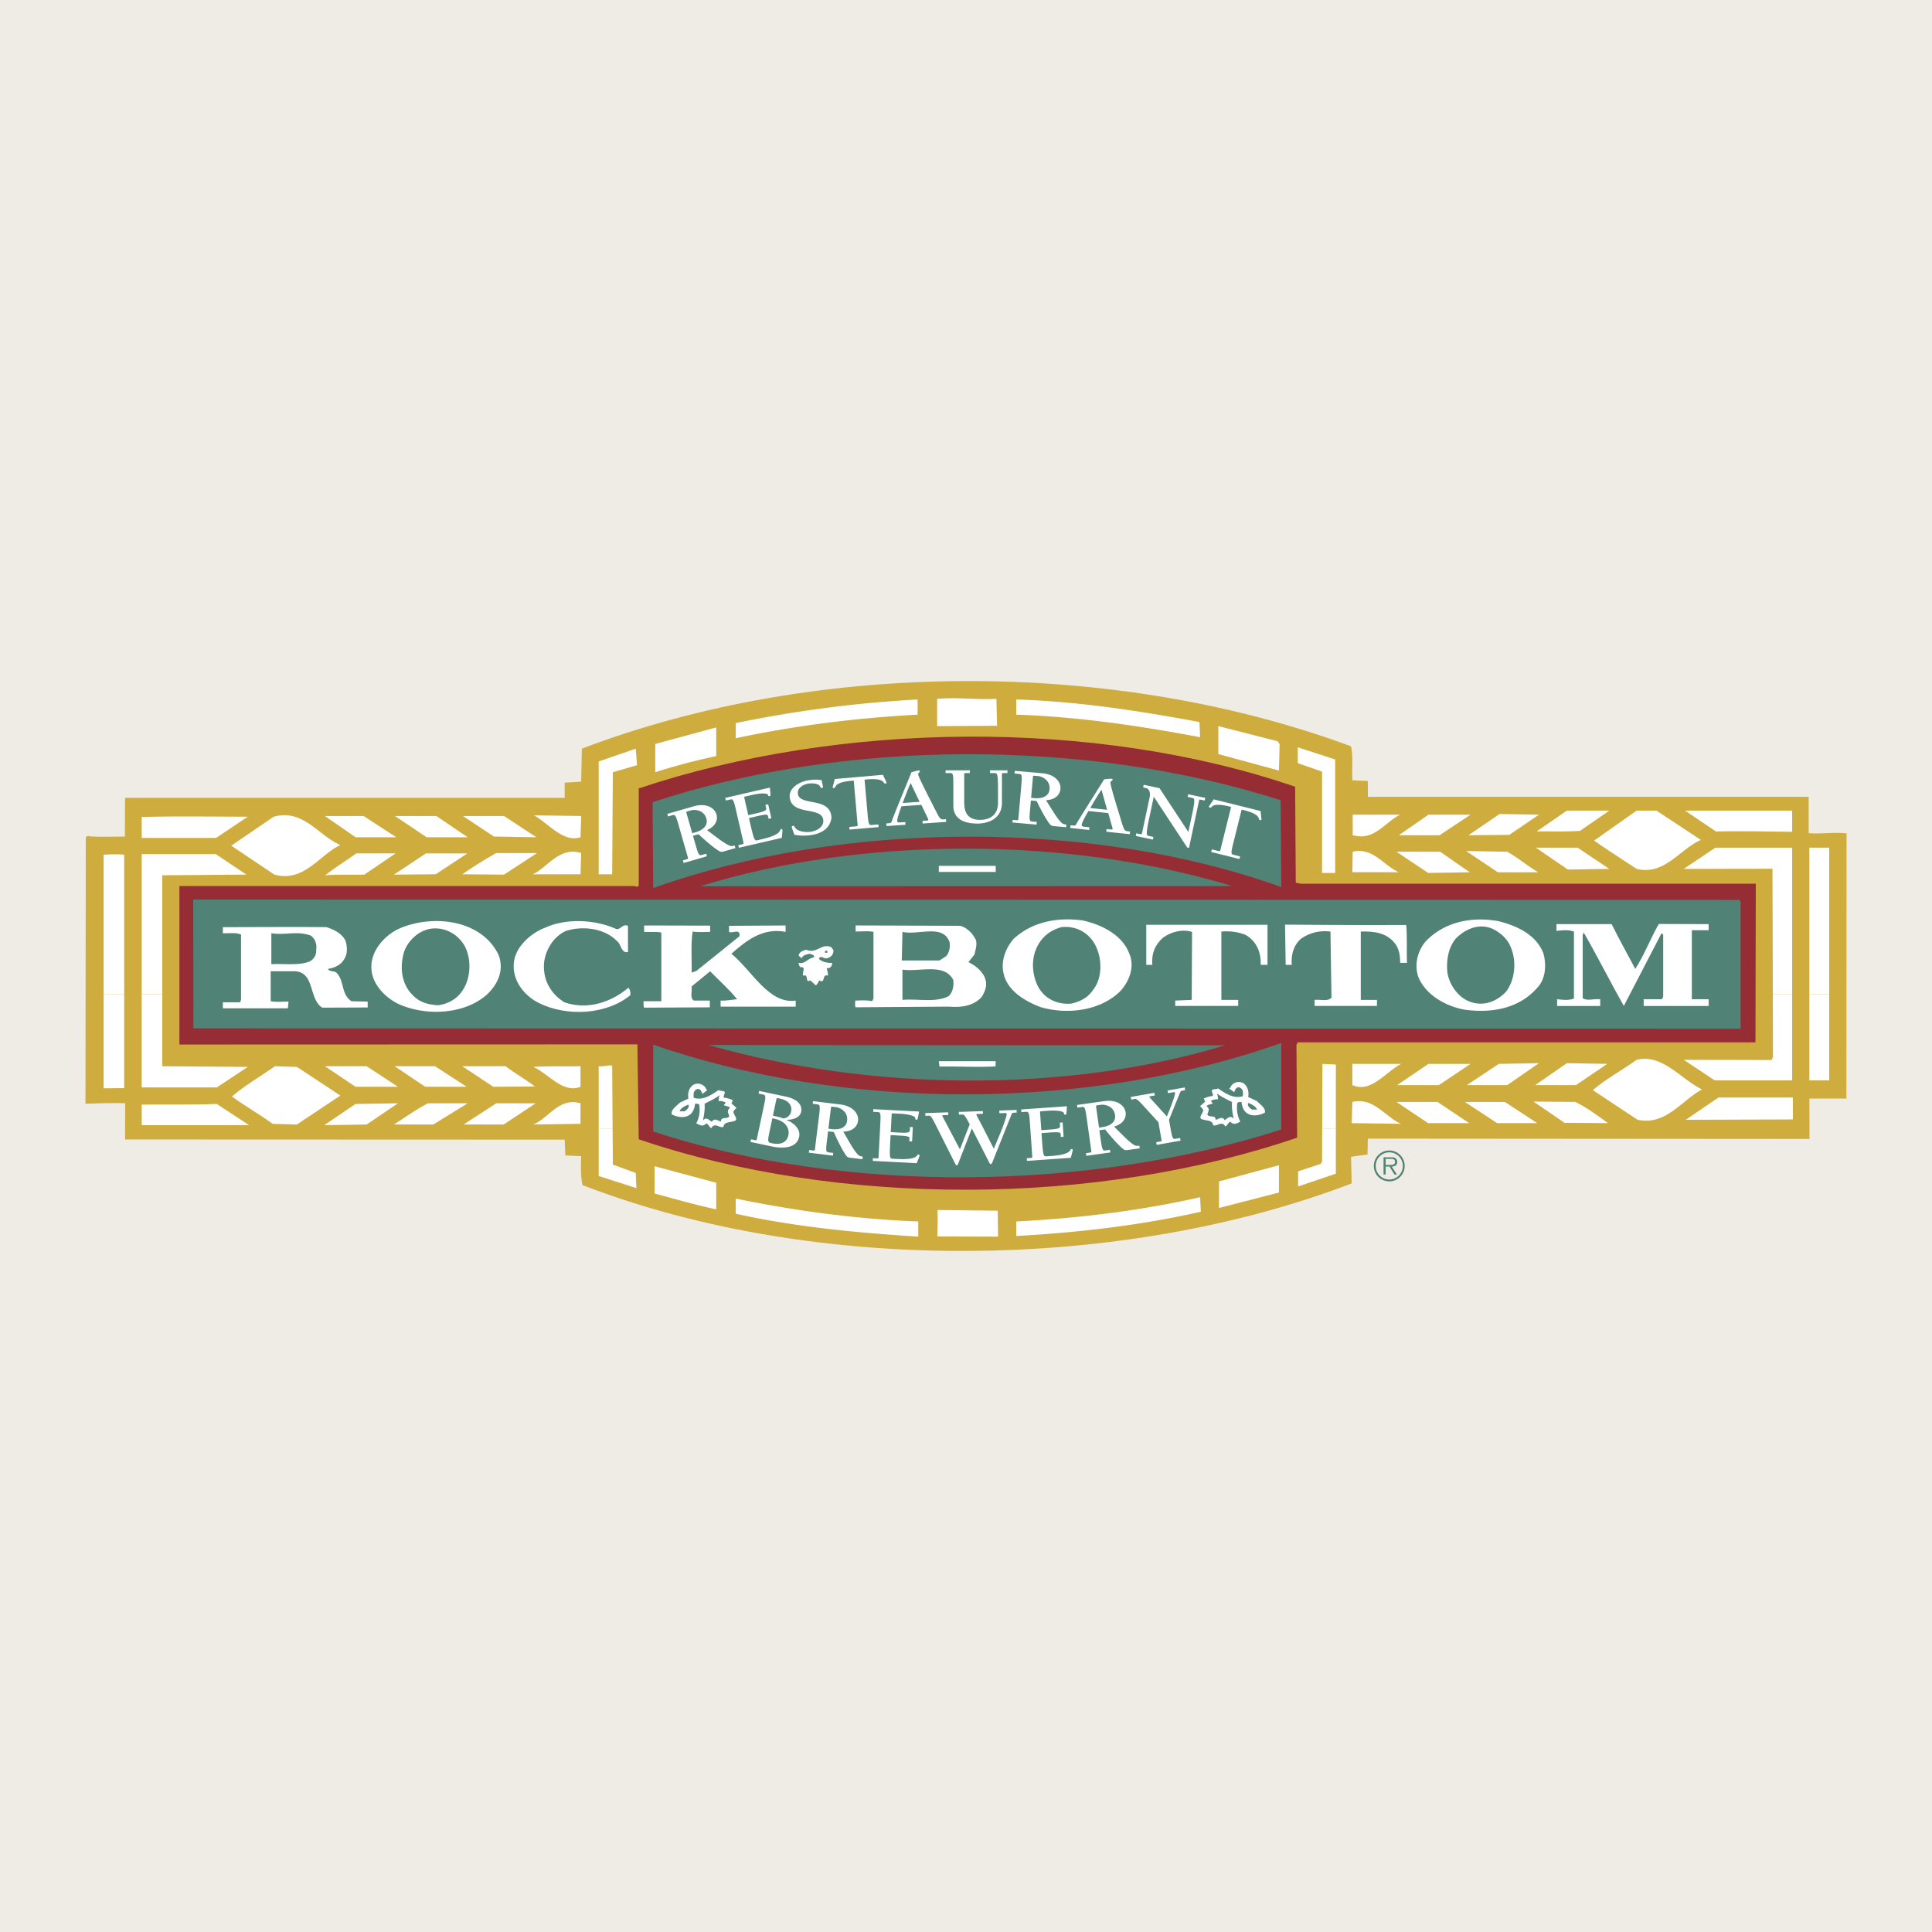 <svg xmlns="http://www.w3.org/2000/svg" width="2500" height="2500" viewBox="0 0 192.756 192.756"><g fill-rule="evenodd" clip-rule="evenodd"><path fill="#eeece4" d="M0 0h192.756v192.756H0V0z"/><path d="M134.793 74.459c.234 1.008.064 2.251.131 3.394l1.547.067v1.579h43.98v3.628c1.178.102 2.57-.118 3.779.017l-.016 26.46h-3.695l.016 4.03-44.064-.033-.033 1.579-1.645.236.064 2.653c-23.016 8.804-53.624 9.105-76.739.168-.235-.873-.134-2.889-.134-2.889l-1.579-.067-.067-1.58-43.862-.017.017-3.61s-1.193-.067-3.965.049l.032-26.458c-.032-.135.135-.304.27-.236 1.142.102 2.419.034 3.63.034l.017-3.865h43.862v-1.511l1.646-.101.067-3.293c23.45-8.935 53.151-8.969 76.741-.234z" fill="#cfac3e"/><path d="M129.215 78.492l.066 9.576.504.1h45.393l-.035 15.826H129.48l-.133.27.068 9.239c-19.992 6.853-45.694 6.953-65.687.167l-.134-9.474-45.694.015V88.402h45.36c.066-.032.369.202.469-.067v-9.676c19.993-6.686 45.46-7.022 65.486-.167z" fill="#972d34"/><path d="M127.768 79.835l.066 8.668c-18.881-6.788-43.811-6.653-62.661.1l-.065-8.567c19.083-6.315 43.308-6.383 62.66-.201z" fill="#518276"/><path d="M67.727 85.077l-.536.402c-.135-.504.167-1.008.402-1.444.404.1.268.774.134 1.042zM125.854 85.379c-.303-.034-.572-.369-.672-.605-.168-.268.035-.504.066-.738.402.268.606.805.606 1.343zM122.93 88.402l-53.086.018c16.43-5.074 36.926-4.923 53.086-.018z" fill="#518276"/><path fill="#fff" d="M93.666 86.387h5.678v.606h-5.678v-.606z"/><path fill="#518276" d="M173.664 102.633l-154.369-.034-.017-12.852 154.152.034.066-.067.168.302v12.617z"/><path d="M61.445 92.671c.471.167.606-.538 1.209-.304v2.621c-.706.135-.639-.773-1.109-1.109-1.277-1.31-3.459-1.512-5.073-1.008-1.244.571-2.016 1.848-2.185 3.125-.167 1.681.606 3.125 2.016 4 2.286.807 4.67 0 6.384-1.445.169.135.236.437.202.74-2.419 1.981-6.384 2.149-9.138.772-1.479-.74-2.655-2.252-2.486-3.999.133-1.579 1.679-2.956 3.09-3.495 2.083-.975 5.007-.84 7.09.102zM126.459 96.266h-.674c.035-1.243-.402-2.352-1.512-2.991-.738-.302-1.545-.404-2.418-.336v6.82h1.68v.605h-6.283v-.538l1.646-.067.033-6.786c-1.008-.302-2.082 0-2.889.571-.807.706-1.176 1.611-1.076 2.722h-.604v-3.999h12.096v3.999h.001zM140.301 92.284c.102 1.244.033 2.502.068 3.78h-.674c0-.706-.1-1.377-.504-1.916-.84-1.108-2.117-1.242-3.426-1.209v6.82h1.613v.605h-6.217v-.605c.572-.067 1.344.202 1.68-.234l-.102-6.586c-.973-.135-2.082.102-2.922.706-.773.673-1.008 1.579-.941 2.622h-.604l-.066-4.017c.001-.001 7.896.068 12.095.034zM160.795 92.2c.74 1.511 1.582 2.99 2.354 4.469.906-1.379 1.512-3.041 2.354-4.485l4.969.017v.604h-1.678v6.888h1.678v.673h-6.482v-.673h1.812l.135-.234v-6.215l-.166-.135-3.762 7.257c-1.346-2.386-2.623-4.939-4-7.324l-.102.235v6.317c.471.302 1.076.032 1.748.1v.673h-4.301v-.673c.604.067 1.143.135 1.68-.067v-6.686c-.572-.202-1.107-.135-1.746-.067V92.2h5.507zM70.852 92.973c-.571 0-1.208.067-1.746-.034-.202 1.277-.067 2.723-.102 4.1l.471-.167 4.3-3.461c.134-.841-.771-.235-1.041-.437v-.605l5.644-.033v.638c-2.217-.437-3.863.806-5.409 2.183 1.982 1.58 3.73 5.074 6.418 4.671v.605h-7.493v-.605c.571.033 1.175-.101 1.646-.135-.772-.973-1.814-1.881-2.688-2.788l-1.848 1.512c.067.471-.202 1.209.237 1.411h1.578v.673l-6.553.033c-.1-.168-.033-.437-.067-.639h1.782V93.04c-.471-.102-1.143-.034-1.715-.067v-.638l6.585.016v.622h.001zM83.149 94.786c.035.437-.235.706-.604.808-.336.133-.672-.371-.84.067.302.334.94.437 1.31.402.034.336-.2.571-.537.538.067.234.134.469.134.738-.672-.202-.202.875-.873.471-.102.168-.169.37-.336.504l-.571-.504c-.571.337-.067-.673-.706-.471-.134-.302.369-.94-.302-.84-.034-.135-.169-.234-.135-.437.639.169.94-.504 1.512-.537.1-.303-.269-.269-.404-.371-.302.068-.671.102-.806.438-.102-.035-.202-.169-.302-.236 0-.402.47-.504.739-.604 1.042.47 1.511-.673 2.486-.269l.235.303z" fill="#fff"/><path fill="#518276" d="M82.31 94.854h.234v.202h-.234v-.202zM127.834 112.694c-19.184 6.149-43.508 6.484-62.661.201v-8.668c19.119 6.653 43.512 6.619 62.661-.167v8.634z"/><path d="M122.225 104.295c-15.959 4.838-35.513 4.536-51.54-.032l51.54.032z" fill="#518276"/><path d="M99.326 106.396c-1.814.101-3.813-.018-5.594.017l-.067-.538h5.678l-.017.521zM68.482 81.093c-.023-.079-.003-.11.087-.136l.394-.113c.279-.079 1.246-.095 1.51.827.202.702-.366 1.161-1.085 1.367l-.323.092-.583-2.037zm2.05 4.336l-.074-.256-.405.115c-.288.082-.35.067-.645-.963l-.27-.938.558-.159c.949.903 1.876 1.633 2.191 1.745.106.038.27-.008.466-.065l1.024-.294-.074-.257c-.351.1-.431.056-.738-.1-.482-.259-.911-.601-2.025-1.439.717-.307 1.134-.891.939-1.569-.185-.641-.997-1.169-2.27-.803l-2.631.753.073.258.404-.115c.288-.082.35-.067.645.963l.934 3.256c.022.078.018.13-.099.163l-.404.117.074.258 2.327-.67zM73.721 84.583l4.277-.988c.061-.605.079-.735.062-.806-.013-.056-.057-.087-.122-.072-.082.02-.089.071-.113.134-.181.501-1.42.787-1.911.9l-.318.074c-.31.07-.351.056-.74-1.63l-.133-.577.845-.195c.965-.224 1.021-.145 1.052-.01l.066.285.274-.064-.322-1.392-.272.062.062.277c.055.23.04.334-.925.555l-.847.195-.398-1.733c-.02-.079.003-.108.093-.129l.655-.151c1.039-.239 1.564-.161 1.605-.028.034.109.067.167.186.14.09-.022.087-.078.013-.852l-4.459 1.029.061.261.41-.095c.291-.067.354-.047.594.997l.762 3.3c.018.079.01.129-.107.158l-.41.093.06.262zM82.136 81.802c.084.685-.607 1.106-1.321 1.193-.473.058-1.285-.039-1.515-.459-.038-.077-.067-.156-.177-.143-.14.018-.13.105-.123.154.011.097.102.291.251.739.5.094 1.039.11 1.549.048 2.076-.256 2.18-1.635 2.147-1.9-.24-1.952-3.188-.975-3.345-2.249-.07-.581.535-.942 1.128-1.014.334-.041.987-.006 1.113.33.027.07.055.132.147.121.064-.008.127-.033.116-.129-.016-.128-.094-.446-.128-.655-.376-.077-.779-.061-1.158-.014-1.039.126-2.145.77-2.026 1.754.229 1.845 3.173.853 3.342 2.224zM87.634 82.25l-.624.056c-.297.024-.356-.002-.45-1.07l-.302-3.455.177-.015c.427-.038 1.443-.112 1.71.274.066.092.106.145.192.138.064-.006.117-.042.112-.108-.003-.031-.092-.187-.358-.766l-4.8.42c-.162.618-.222.785-.22.818.007.065.065.091.13.087.083-.009.116-.067.164-.169.197-.425 1.209-.53 1.638-.568l.175-.015.387 4.424c.009.081-.006.131-.128.141l-.697.061.023.267 2.893-.252-.022-.268zM91.924 80.301l.656 1.363c.077.157.051.191-.126.205l-.42.03.02.266L94.4 82l-.018-.266-.224.015c-.316.022-.398-.079-.723-.714-.599-1.188-1.809-3.498-1.829-3.779-.011-.163.174-.192.168-.289-.003-.049-.036-.104-.101-.1-.141.009-.581.139-.737.182-.813 2.012-1.649 3.999-1.978 4.917-.039.108-.092.154-.233.163l-.295.021.018.267 1.893-.131-.02-.268-.53.037c-.159.011-.264-.005-.274-.159-.018-.243.258-.995.422-1.454l1.985-.141zm-.173-.304l-1.686.118c.245-.66.488-1.33.788-1.993l.898 1.875zM96.76 76.857h-2.419v.269h.42c.299 0 .354.031.354 1.103v2.162c0 .884.504 1.777 2.41 1.777 1.188 0 2.438-.567 2.438-2.063v-2.873c0-.105.047-.105.289-.105h.262v-.269h-1.746v.269h.375c.25 0 .316.015.363.268.064.389.064.975.064 1.421v1.266c0 1.633-1.373 1.715-1.793 1.715-1.523 0-1.578-1.17-1.578-1.812v-2.728c0-.083.02-.13.141-.13h.42v-.27zM103.059 77.489c.008-.081.037-.104.131-.095l.41.036c.287.025 1.195.358 1.111 1.311-.062.729-.758.954-1.5.888l-.338-.03.186-2.11zm.359 4.783l.023-.268-.418-.036c-.297-.026-.352-.063-.258-1.13l.086-.972.576.051c.562 1.182 1.168 2.198 1.42 2.414.088.074.254.089.461.107l1.059.092.023-.268c-.363-.031-.422-.102-.652-.357-.357-.416-.635-.888-1.375-2.068.779-.031 1.377-.427 1.438-1.131.061-.663-.51-1.446-1.83-1.562l-2.725-.238-.025.266.418.038c.299.026.352.062.258 1.131l-.295 3.374c-.006.081-.029.128-.15.116l-.418-.036-.023.266 2.407.211zM110.572 81.122l.41 1.456c.047.169.016.199-.158.179l-.42-.043-.027.267 2.34.246.029-.267-.225-.023c-.314-.032-.379-.146-.59-.828-.381-1.274-1.172-3.759-1.141-4.041.016-.161.203-.157.213-.254.004-.05-.018-.108-.082-.115-.139-.015-.596.035-.756.051-1.15 1.84-2.318 3.651-2.803 4.499-.057.1-.115.134-.256.12l-.297-.031-.027.268 1.883.198.029-.267-.529-.056c-.158-.017-.258-.051-.24-.206.023-.241.426-.934.666-1.359l1.981.206zm-.117-.331l-1.68-.175c.354-.607.711-1.225 1.121-1.825l.559 2zM115.686 78.634l-1.582-.335-.055.261.266.058c.355.075.48.476.387.92l-.768 3.614c-.023.104-.068.093-.305.043l-.258-.055-.055.263 1.709.362.055-.262-.365-.077c-.246-.053-.307-.082-.301-.338.018-.394.139-.966.232-1.403l.467-2.201 3.189 4.846c.115.174.156.25.23.264.064.013.1-.02.111-.075l.992-4.663c.021-.103.066-.093.305-.042l.254.054.057-.263-1.707-.362-.057.261.365.079c.248.052.309.082.301.338-.018.394-.139.967-.232 1.403l-.357 1.684-2.878-4.374zM123.723 85.445l-.607-.151c-.289-.072-.334-.117-.076-1.157l.84-3.364.172.042c.416.104 1.4.367 1.527.816.031.108.055.172.137.193.062.015.125-.001.139-.065.01-.031-.023-.207-.086-.842l-4.676-1.167c-.354.531-.467.671-.475.703-.014.063.031.108.096.125.08.02.131-.027.209-.107.324-.338 1.316-.108 1.732-.003l.172.042-1.072 4.309c-.021.079-.051.122-.168.092l-.682-.169-.064.261 2.818.702.064-.26zM77.059 111.573l.174.037c1.298.274 1.542 1.099 1.424 1.655-.136.635-.663 1.004-1.649.796-.456-.097-.441-.169-.184-1.385l.235-1.103zm-1.376-2.468l.412.087c.292.062.34.106.117 1.153l-.705 3.313c-.016.079-.044.123-.164.097l-.41-.087-.056.263 2.165.46c.538.114 2.398.394 2.687-.964.16-.755-.481-1.373-1.238-1.675l.003-.018c.617-.025 1.304-.211 1.43-.791.21-.992-.869-1.396-1.499-1.531l-2.687-.57-.055.263zm1.431 2.207l.354-1.67c.023-.104.041-.099.388-.024.959.203 1.176.798 1.077 1.273a.872.872 0 0 1-.789.696c-.273-.108-.518-.168-1.03-.275zM82.908 110.505c.011-.08.041-.1.134-.09l.407.051c.288.034 1.183.398 1.066 1.351-.088.726-.791.926-1.533.833l-.333-.04.259-2.105zm.193 4.794l.033-.266-.417-.052c-.297-.035-.35-.075-.218-1.139l.118-.968.574.07c.522 1.201 1.09 2.237 1.334 2.463.085.076.253.098.457.122l1.057.129.033-.266c-.361-.044-.419-.116-.64-.381-.343-.426-.604-.908-1.302-2.115.781-.003 1.392-.377 1.477-1.079.083-.66-.459-1.463-1.775-1.625l-2.716-.333-.033.266.417.051c.297.038.35.075.218 1.139l-.414 3.361c-.009.082-.032.128-.154.113l-.417-.053-.033.268 2.401.295zM87.074 115.822l4.384.229c.227-.564.278-.684.283-.756.003-.058-.031-.101-.098-.104-.084-.005-.104.044-.146.098-.312.431-1.581.365-2.084.338l-.327-.018c-.317-.016-.353-.042-.263-1.77l.031-.592.868.046c.988.051 1.021.143 1.013.28l-.015.293.28.015.074-1.429-.279-.014-.015.283c-.013.234-.056.33-1.044.279l-.866-.046.092-1.776c.005-.08.035-.103.126-.098l.673.034c1.062.056 1.546.275 1.549.415.003.113.018.179.139.186.094.005.105-.051.248-.815l-4.569-.24-.013.268.418.021c.299.017.353.051.297 1.123l-.177 3.381c-.005.08-.027.13-.148.123l-.418-.023-.013.269zM102.457 115.822l4.379-.307c.154-.59.193-.712.188-.786-.002-.058-.043-.096-.107-.09-.086.006-.1.056-.133.114-.258.467-1.525.555-2.029.589l-.324.023c-.316.022-.355.002-.479-1.725l-.041-.591.867-.062c.988-.068 1.031.019 1.041.154l.021.293.277-.02-.1-1.427-.279.02.02.284c.018.234-.014.335-1.002.404l-.865.061-.125-1.774c-.004-.08.02-.106.115-.113l.672-.048c1.061-.074 1.568.085 1.586.224.02.113.041.176.162.167.094-.007.098-.063.146-.84l-4.564.318.02.268.418-.03c.299-.02.357.009.432 1.079l.236 3.377c.006.082-.01.131-.131.14l-.418.029.017.269zM109.354 110.401c-.012-.08.012-.108.104-.121l.408-.058c.287-.039 1.246.079 1.379 1.029.104.724-.525 1.098-1.262 1.201l-.334.048-.295-2.099zm1.425 4.58l-.037-.266-.416.06c-.295.041-.355.019-.506-1.044l-.137-.965.574-.082c.814 1.025 1.633 1.879 1.928 2.035.102.051.27.027.473-.002l1.053-.147-.037-.267c-.361.052-.436-.003-.717-.201-.441-.323-.818-.723-1.807-1.707.756-.203 1.248-.724 1.15-1.425-.092-.659-.824-1.294-2.137-1.108l-2.709.38.037.266.414-.059c.297-.041.357-.018.506 1.044l.471 3.354c.012.078 0 .131-.119.147l-.416.058.037.266 2.395-.337zM116.633 111.725l1.064-2.63c.092-.221.113-.257.316-.293l.23-.041-.047-.265-1.711.303.047.264.479-.085c.129-.021.203-.028.221.068.016.089-.08.566-.811 2.344l-1.637-1.806c-.014-.022-.105-.113-.111-.144-.008-.041.02-.055.057-.062l.488-.085-.049-.264-2.354.415.047.264.332-.06c.146-.023.229-.039.828.614l1.551 1.697.314 1.775c.012.079.002.132-.117.151l-.414.074.049.264 2.381-.42-.047-.265-.414.074c-.295.051-.355.028-.541-1.028l-.151-.859zM101.428 110.738l-1.727.061.008.268.469-.017c.215-.008.25.007.256.113.004.177-.264 1.016-.688 2.021l-.594 1.427-1.174-2.308c-.061-.111-.572-1.076-.572-1.109 0-.039.035-.049.111-.053l.549-.018-.008-.27-2.399.084.01.269.279-.01c.243-.008.271-.01.8.979l-.978 2.497-1.351-2.562c-.17-.326-.399-.733-.402-.789-.001-.05.036-.06.11-.062l.486-.017-.01-.268-2.286.081.01.268.299-.012c.205-.007.261 0 .673.814l1.987 3.953c.062.128.092.184.176.181.094-.004.108-.102.177-.266l1.32-3.411 1.716 3.361c.059.12.09.2.174.196.076-.003.117-.084.154-.166l1.881-4.699c.086-.213.113-.256.271-.261l.279-.01-.006-.265zM95.111 97.776c.067.639-.067 1.244-.471 1.613-1.31.673-3.058.234-4.604.369v-3.023c1.715.268 4.168-.705 5.075 1.041zm-.369-3.762c.067.538-.034 1.009-.336 1.378l-.673.437H89.97l.067-2.856c1.58.369 4.065-.84 4.705 1.041zm1.04-1.647c.605.135 1.177.673 1.446 1.177.369.47.1 1.142 0 1.679l-.606.772c.706.336 1.512.975 1.713 1.781.168.639-.1 1.244-.438 1.748-.84.84-1.949 1.008-3.191.907l-9.34.067c-.102-.201-.035-.471-.035-.673.471 0 1.142-.067 1.681.067l.134-.27v-6.651c-.471-.102-1.177-.034-1.781-.034v-.604l10.417.034zM109.324 94.384c.637 1.31.67 3.158-.236 4.334-.537.839-1.344 1.209-2.184 1.409-1.445.135-2.756-.504-3.395-1.813-.639-1.378-.639-3.091.27-4.368.537-.771 1.277-1.21 2.117-1.444 1.479-.168 2.79.571 3.428 1.882zm3.326.706c.604 1.343.033 2.821-.908 3.829-2.018 1.949-5.242 2.318-7.861 1.58-1.48-.538-3.328-1.58-3.73-3.294-.336-1.209.133-2.586 1.008-3.561 1.848-1.68 4.301-2.15 6.854-1.813 1.813.402 3.897 1.377 4.637 3.259zM31.003 93.342c.471.336.64.94.538 1.444.067.539-.336 1.075-.84 1.209-1.075.336-2.419.135-3.629.202v-3.09c1.379.235 2.522-.269 3.931.235zm1.58-.84c.706.234 1.512.605 1.881 1.344.169.504.236 1.277-.067 1.748-.336.672-1.007.973-1.678 1.075.167.334.671.135.906.437.74.806.404 2.117 1.446 2.788l1.613.034v.588l-4.536.017c-1.446-.94-.638-3.764-3.025-3.629h-2.117v2.99c.571.102 1.177.034 1.781.034l-.067.671h-6.484v-.604h1.713l.1-.236v-6.517c-.536-.236-1.208-.102-1.813-.135v-.605c3.225 0 7.021-.033 10.347 0zM46.325 94.317c.74 1.31.673 3.292-.202 4.536-.571.873-1.477 1.31-2.419 1.445-.94-.068-1.815-.27-2.485-.976-1.144-1.075-1.346-2.721-.942-4.232.369-1.244 1.579-2.354 2.89-2.453 1.31-.101 2.487.571 3.158 1.68zm3.426.973c.571 1.546-.1 2.992-1.276 4.032-2.317 1.949-6.147 2.05-8.802.806-1.378-.706-2.655-2.082-2.621-3.695 0-1.612 1.31-3.09 2.721-3.762 3.327-1.479 8.265-.975 9.978 2.619zM150.648 94.317c.674 1.41.572 3.325-.369 4.602-.906.975-2.15 1.479-3.461 1.076-1.275-.371-2.25-1.748-2.418-3.024-.102-1.209.1-2.419.84-3.327.939-.94 2.25-1.544 3.596-1.007.703.301 1.478.94 1.812 1.68zm3.327.773c.338 1.176.236 2.587-.604 3.46-1.814 2.082-4.535 2.554-7.258 2.184-1.848-.336-3.863-1.443-4.604-3.259-.436-1.242-.066-2.587.707-3.528 1.881-1.982 4.602-2.52 7.256-2.048 1.782.435 3.764 1.309 4.503 3.191zM68.285 110.873h-.491c.143-.354.542-.515.87-.665.191.236-.182.568-.379.665zm3.407-1.021c.24-.032.494.036.719.145l-.19.255c.155.118.484.088.615.28-.363.279-.172.514-.076.832-.177.358-.842-.021-.833.537-.348-.108-.65-.397-.906.022-.308-.201-.581-.53-.891-.12.113-.558.213-1.096.166-1.684.506-.265 1.049-.499 1.505-.859a1.58 1.58 0 0 0-.109.592zm.53-.336c.318.026.61.124.909.257-.126.088-.04.216-.166.303l.536.468c-.116.034-.23.225-.333.361-.004.333.65.888-.021.965-.349.136-.888.037-.971.556-.325.186-.876-.507-1.207.135-.186-.078-.277-.362-.487-.491-.349.382-.638.194-1.016.003.307-.566.396-1.174.298-1.86-.121-.123-.274-.083-.415-.1-.036.372-.169.794-.45 1.042-.528.46-1.337.312-1.886.021-.102-.477.512-.842.815-1.165l.855-.399c-.092-.53.026-1.053.487-1.38a.932.932 0 0 1 1.234.316c.047.097.077.181.17.221l-.491.365c-.097-.195-.151-.449-.4-.485-.231-.02-.362.156-.461.328-.012.176-.056.356.008.558.95.286 1.773-.319 2.46-.782.182.166.799-.043.567.426-.015.107-.089.205-.035.337zM124.93 110.705h.49c-.143-.353-.541-.513-.869-.665-.19.235.185.568.379.665zm-3.407-1.02c-.24-.033-.496.036-.721.145l.193.253c-.156.117-.484.09-.617.282.363.277.174.514.076.832.178.355.842-.021.832.536.348-.108.652-.398.906.023.311-.202.582-.53.893-.12-.113-.558-.213-1.096-.166-1.686-.504-.262-1.051-.497-1.504-.858.079.185.103.383.108.593zm-.529-.337c-.318.024-.613.123-.912.257.129.088.041.216.168.303l-.537.467c.117.034.23.225.334.362.006.333-.65.888.021.965.35.137.887.036.971.557.324.186.877-.507 1.207.135.186-.079.277-.364.486-.492.35.382.639.195 1.016.003-.305-.567-.395-1.175-.299-1.861.123-.123.275-.083.416-.098.035.372.17.792.447 1.042.531.459 1.338.31 1.887.02.102-.475-.51-.841-.816-1.164l-.852-.398c.09-.53-.027-1.054-.488-1.382a.936.936 0 0 0-1.234.316c-.047.099-.078.183-.17.222l.49.366c.098-.195.15-.451.4-.486.229-.02.361.156.461.327.01.177.055.357-.008.56-.951.285-1.775-.32-2.463-.784-.178.167-.797-.041-.564.428.02.105.092.203.039.335zM63.47 118.002l.024.54-1.681-.54h1.657zm7.978 0l.01.001v2.654c-2.083-.437-4.1-1.04-6.149-1.578v-1.077h6.139zm56.152 0v.977l-5.979 1.544v-2.521h5.979zm3.011 0l-1.096.371v-.371h1.096zm-37.097 5.359c.035-.873.051-1.864.017-2.637l6.014.067.035 2.588-6.066-.018zm-1.897-1.495v1.514c-6.317-.404-12.297-.975-18.212-2.285v-1.513c5.881 1.21 11.995 2.05 18.212 2.284zm28.188-.972c-5.912 1.344-12.162 2.082-18.412 2.419v-1.446c6.385-.334 12.365-1.074 18.346-2.419l.066 1.446zM61.119 112.627l.024 3.563 2.284.838.043.974h-1.656l-2.082-.67v-4.705h1.387zm72.16 0v4.469l-2.668.906h-1.096v-1.141l2.252-.739.133-.235.014-3.26h1.365zm-67.971 5.375v-1.645l6.14 1.645h-6.14zm56.313 0v-.133l5.979-1.613v1.746h-5.979z" fill="#fff"/><path d="M12.391 99.188v9.375l-2.05.016v-9.391h2.05zm3.796 0v7.19l8.535.067-3.092 2.05h-7.492v-9.308h2.049v.001zm162.618 0v8.602h-7.727l-3.092-2.05 8.768.019.135-.32-.016-6.25h1.932v-.001zm1.715 0h1.982v8.602h-1.982v-8.602zM59.732 112.627v-6.249c.503.067.84-.135 1.344-.067l.043 6.316h-1.387zm72.182 0l.021-6.483 1.344.066v6.417h-1.365zm-107.058-.369H14.137v-2.05c2.487-.033 5.107.034 7.492-.067l3.227 2.117zm33.061-.135l-4.704.067c1.546-.639 2.586-2.756 4.704-2.115v2.048zm-7.662.067h-3.997l3.259-2.115h3.931l-3.193 2.115zm-7.02 0h-3.932c1.109-.705 2.217-1.512 3.394-2.115h3.965l-3.427 2.115zm-10.887.068l3.125-2.117 4.234-.065-3.125 2.115-4.234.067zm121.023-.202h-3.998l-3.227-2.115h3.998l3.227 2.115zm-6.787 0h-4.1l-3.158-2.115h4.1l3.158 2.115zm-6.82.067l-4.906-.067.066-2.115c2.117-.506 3.26 1.477 4.84 2.182zm17.402-2.183c1.111.537 2.219 1.343 3.26 2.115l-4.334-.032-3.092-2.117 4.166.034zm21.707 1.747l-10.686.035 3.26-2.22h7.426v2.185zm-128.448-5.309c.973.705 1.982 1.311 2.955 2.017l-4.165.033-3.092-2.05h4.302zm-3.864 2.05h-4.134l-3.057-2.05h4.032l3.159 2.05zm-6.854 0h-4.234l-3.057-2.05h4.167l3.124 2.05zm-5.747.875l-4.334 2.888-2.419-.067c-1.344-.973-2.721-1.746-4.065-2.721 1.175-1.042 2.855-2.016 4.299-3.024l2.185.067 4.334 2.857zm23.957-.875c-1.747.705-3.157-1.277-4.704-1.982 1.311-.101 3.327-.033 4.704-.067v2.049zm85.644-.168h-4.166l3.125-2.116h4.199l-3.158 2.116zm-3.764-2.116c-1.58.807-2.99 2.957-4.873 2.116v-2.116h4.873zm30.004 2.552c-2.051 1.109-3.596 3.629-6.416 3.025l-4.469-2.958c1.242-1.075 2.922-1.982 4.365-3.024 2.555-.638 4.369 1.882 6.52 2.957zm-12.567-.436h-4.064l3.156-2.185 4.033.068-3.125 2.117zm-10.886 0l3.191-2.116 4-.068-3.158 2.185h-4.033v-.001z" fill="#fff"/><path d="M10.341 99.188v-13.91s1.31-.1 2.05 0v13.91h-2.05zm3.796 0V85.212h7.392l3.058 2.048-8.399.067v11.86h-2.051v.001zm162.736 0l-.033-12.515-8.854.016 3.158-2.115h7.66v14.614h-1.931zm3.647-14.615h1.982v14.616h-1.982V84.573zM43.469 87.227l-4.167.033 3.192-2.115h4.134l-3.159 2.082zm-7.122.033c-1.311.035-2.621-.033-3.897.067.873-.705 2.083-1.444 3.09-2.183h3.932l-3.125 2.116zm21.57-.033h-4.771c1.378-.571 2.654-2.823 4.838-2.117l-.067 2.117zm-7.627.033l-4.167-.033a40.426 40.426 0 0 1 3.394-2.117h4.065l-3.292 2.15zm93.405-2.284c.973.673 1.947 1.379 2.955 2.05l-4.166.067-3.158-2.117h4.369zm-4.133 2.049h-4.639l.035-2.05c2.017-.469 3.091 1.379 4.604 2.05zm20.999-.337l-4.131.068-3.193-2.183h4.166l3.158 2.115zm-10.18-1.712c1.074.605 2.051 1.444 3.09 2.05h-4.029l-3.16-2.117 4.099.067zM33.96 84.304c-2.115 1.008-3.628 3.763-6.585 2.956l-4.3-2.888 4.234-2.89c2.956-.806 4.435 1.88 6.651 2.822zm-12.396-.705h-7.427v-2.084c3.192-.101 7.056-.033 10.584-.033l-3.157 2.117zm31.951-.068l-4.233-.067-3.092-2.05h4.099l3.226 2.117zm-6.853 0h-4.1l-3.157-2.117h4.132l3.125 2.117zm-7.123 0h-4.067l-3.057-2.117h3.865l3.259 2.117zm18.378 0c-1.713.571-3.192-1.378-4.636-2.185l4.704.067-.068 2.118zm85.71-.201h-4.064l2.957-2.05h4.199l-3.092 2.05zm-3.932-2.05c-1.479.706-2.586 2.654-4.668 2.05l-.068.067V81.28h4.736zm39.11 1.713s-5.074-.1-7.594-.033l-3.092-2.083h10.686v2.116zm-9.104.807c-2.152.941-3.596 3.562-6.42 2.888-1.408-.94-2.855-1.848-4.234-2.821l4.234-2.99h1.984l4.436 2.923zm-12.062-.907c-1.312.1-2.891.033-4.334.067l3.021-2.083h4.234l-2.921 2.016zm-7.057.402l-4.066.035 3.094-2.117 3.93.067-2.958 2.015zm-89.439-6.25l-.067 10.182h-1.344V75.973l3.695-1.279.135 1.648-2.419.703zm72.068 10.048H131.9V76.98l-2.42-.84v-1.58l3.73 1.211v11.322h.001zM71.458 75.434c-2.05.437-4.1.975-6.082 1.611v-2.821l6.082-1.646v2.856zm56.21-1.177l-.068 2.621-6.047-1.646v-2.789l5.914 1.511.201.303zm-7.996-2.217l.066 1.512c-5.846-1.108-12.162-2.048-18.346-2.25v-1.514c6.317.202 12.333 1.145 18.28 2.252zm-28.122-.738c-6.25.335-12.297 1.108-18.145 2.352v-1.512a122.472 122.472 0 0 1 18.145-2.354v1.514zm7.929 1.108l-5.98.034v-2.721c2.352-.169 3.529.1 5.912 0l.068 2.687z" fill="#fff"/><path d="M138.609 117.866c.85 0 1.535-.689 1.535-1.545 0-.847-.686-1.535-1.535-1.535a1.54 1.54 0 1 0 0 3.08zm0-.185c-.75 0-1.354-.604-1.354-1.359a1.352 1.352 0 0 1 2.706 0c0 .754-.607 1.359-1.352 1.359zm.246-1.291c.307-.008.545-.133.545-.471 0-.146-.066-.298-.193-.371-.131-.077-.275-.085-.42-.085h-.75v1.722h.209v-.795h.387l.492.795h.25l-.52-.795zm-.609-.165v-.609h.492c.215 0 .447.033.447.299 0 .352-.375.311-.617.311h-.322v-.001z" fill="#518276"/></g></svg>